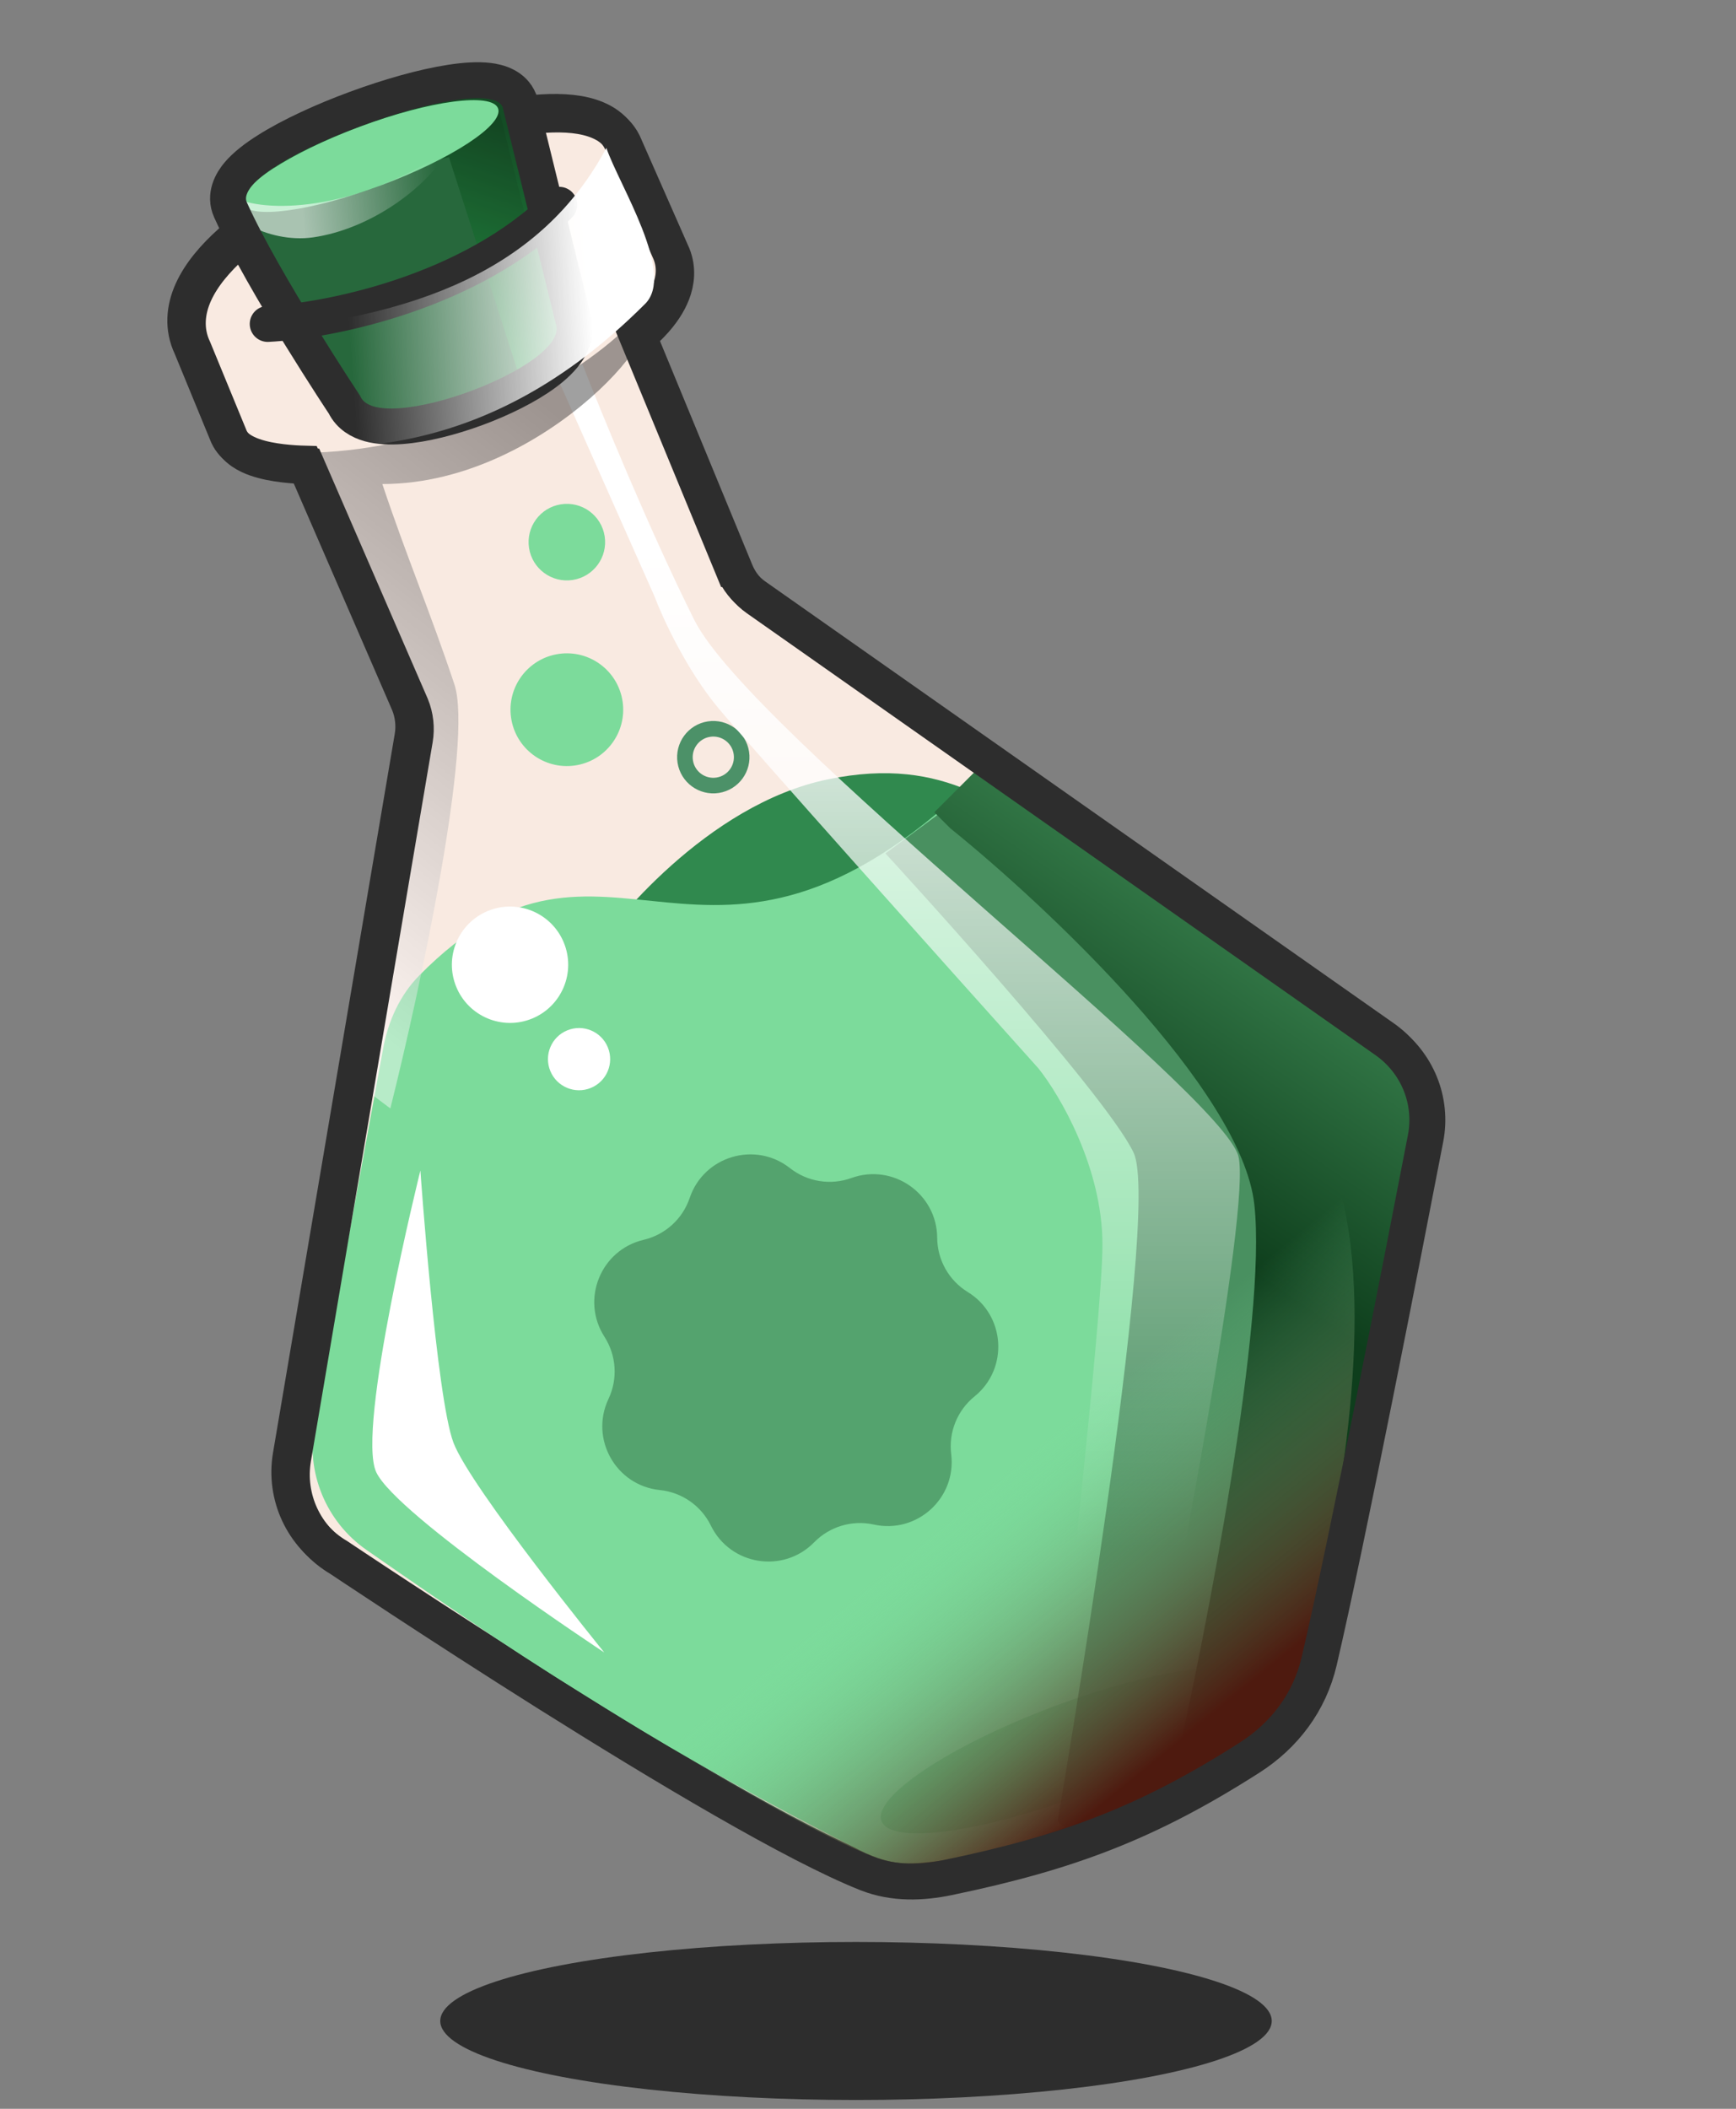 <svg width="70" height="85" viewBox="0 0 70 85" fill="none" xmlns="http://www.w3.org/2000/svg">
<rect x="0" y="0" width="70" height="85" fill="#808080" stroke="none"/>
<path d="M11.356 18.623C11.703 18.664 12.035 18.682 12.289 18.689L16.482 28.348C16.657 28.776 16.709 29.244 16.632 29.7L11.722 58.681C11.45 60.29 12.2 61.9 13.607 62.725L13.633 62.742L13.764 62.83C13.879 62.907 14.049 63.02 14.266 63.164C14.701 63.453 15.329 63.869 16.1 64.374C17.642 65.384 19.756 66.754 22.049 68.195C26.607 71.061 31.949 74.258 34.852 75.41C35.947 75.845 37.102 75.788 38.133 75.575C43.002 74.565 46.205 73.352 50.288 70.743C51.692 69.847 52.705 68.515 53.092 66.862C54.234 61.984 56.483 50.449 57.384 45.782C57.678 44.262 57.046 42.726 55.785 41.839L30.431 24.023C30.044 23.751 29.743 23.375 29.564 22.938L29.563 22.938L25.649 13.451C25.844 13.288 26.079 13.071 26.305 12.816C26.567 12.52 26.843 12.143 27.009 11.71C27.18 11.267 27.247 10.732 27.027 10.186L27.023 10.175L27.018 10.164L25.05 5.697L25.043 5.68L25.034 5.664C24.693 4.984 23.982 4.695 23.308 4.582C22.611 4.466 21.765 4.501 20.865 4.633C19.054 4.898 16.843 5.58 14.765 6.481C12.691 7.38 10.687 8.524 9.318 9.745C8.635 10.353 8.069 11.017 7.75 11.719C7.426 12.434 7.35 13.218 7.71 13.974L9.173 17.529L9.18 17.544L9.187 17.56C9.408 18.034 9.885 18.261 10.211 18.376C10.575 18.506 10.99 18.579 11.356 18.623Z" fill="#F9EAE1" stroke="#2D2D2D" stroke-width="1.449"/>
<path d="M33.378 31.414C28.492 32.424 24.625 37.294 23.89 38.449C32.791 40.39 35.075 38.369 43.018 34.036C40.37 32.719 38.264 30.403 33.378 31.414Z" fill="#30894E"/>
<path d="M12.683 57.377L15.448 42.266C15.648 41.17 16.12 40.117 16.902 39.323C24.574 31.531 28.338 41.875 39.282 31.445L54.486 41.733C56.213 42.901 57.057 45.002 56.619 47.041L52.27 67.269C52.139 67.877 51.934 68.476 51.503 68.925C49.043 71.488 41.265 74.899 36.799 75.109C36.048 75.145 35.321 74.912 34.652 74.571C27.055 70.71 22.141 67.606 14.773 62.47C13.138 61.331 12.325 59.337 12.683 57.377Z" fill="#7CDB9B"/>
<ellipse cx="43.069" cy="70.56" rx="8.043" ry="1.867" transform="rotate(-20.707 43.069 70.56)" fill="#60CA83"/>
<circle cx="22.857" cy="28.606" r="2.272" transform="rotate(-8.032 22.857 28.606)" fill="#7CDB9B"/>
<circle cx="20.566" cy="38.886" r="2.345" transform="rotate(-22.376 20.566 38.886)" fill="white"/>
<circle cx="23.349" cy="42.691" r="1.254" transform="rotate(-22.376 23.349 42.691)" fill="white"/>
<g style="mix-blend-mode:multiply" opacity="0.6">
<path d="M39.731 31.423L54.494 41.576C56.051 42.398 57.237 45.376 56.888 46.657C55.085 55.503 53.503 62.882 51.904 68.836C51.52 69.941 43.977 75.339 42.649 73.391C42.649 73.391 46.861 48.903 45.711 46.464C44.561 44.024 35.704 34.399 35.704 34.399L39.731 31.423Z" fill="#275D39"/>
</g>
<circle cx="22.857" cy="21.852" r="1.543" transform="rotate(-8.821 22.857 21.852)" fill="#7CDB9B"/>
<circle cx="28.762" cy="30.52" r="1.145" transform="rotate(-8.821 28.762 30.52)" stroke="#4C9168" stroke-width="0.628"/>
<g style="mix-blend-mode:darken">
<path d="M50.578 48.55C50.062 43.904 42.19 36.505 38.319 33.387L37.674 32.742L39.609 30.806C42.943 33.387 50.385 38.936 53.481 40.484C56.578 42.033 57.353 43.71 57.353 44.356C56.17 51.453 53.481 66.164 52.191 68.228C50.901 70.293 48.427 71.239 47.352 71.454C48.642 65.755 51.094 53.195 50.578 48.55Z" fill="url(#paint0_linear_3993_741)"/>
</g>
<path d="M26.387 24.029L22.516 15.319L23.483 14.673C24.236 16.609 26.193 21.384 28 24.997C30.258 29.513 49.292 44.031 49.937 46.611C50.453 48.676 47.356 65 45.743 72.42L42.195 74.033C42.732 67.796 44.453 53.257 44.453 50.16C44.453 47.063 42.732 44.138 41.872 43.063C38.108 38.869 30.258 30.094 28.968 28.545C27.677 26.997 26.709 24.889 26.387 24.029Z" fill="url(#paint1_linear_3993_741)"/>
<path d="M35.424 75.317C37.298 76.176 45.664 74.412 51.686 69.296C52.349 68.623 59.952 42.033 47.68 43.061C35.64 44.069 15.159 61.06 12.201 60.175C18.976 66.302 31.864 73.686 35.424 75.317Z" fill="url(#paint2_linear_3993_741)"/>
<path d="M15.171 59.34C14.356 57.594 16.951 47.181 16.951 47.181C16.951 47.181 17.596 56.343 18.286 58.154C18.976 59.966 24.365 66.606 24.365 66.606C24.365 66.606 15.986 61.087 15.171 59.34Z" fill="white"/>
<path d="M31.854 47.084C30.452 45.981 28.381 46.597 27.81 48.286C27.525 49.131 26.823 49.769 25.955 49.973C24.219 50.381 23.409 52.384 24.374 53.884C24.856 54.634 24.918 55.58 24.536 56.386C23.773 57.998 24.834 59.88 26.608 60.06C27.495 60.151 28.273 60.693 28.665 61.494C29.449 63.096 31.582 63.439 32.83 62.165C33.454 61.528 34.363 61.258 35.233 61.45C36.975 61.836 38.573 60.383 38.355 58.613C38.245 57.727 38.601 56.849 39.294 56.288C40.681 55.167 40.542 53.011 39.022 52.078C38.262 51.612 37.796 50.786 37.79 49.894C37.779 48.111 36.006 46.876 34.329 47.483C33.49 47.786 32.554 47.635 31.854 47.084Z" fill="#54A36E"/>
<g style="mix-blend-mode:darken" opacity="0.45">
<path d="M13.159 18.221C17.885 17.939 22.837 15.639 25.417 13.059C27.676 12.414 22.192 19.51 15.417 19.51C16.385 22.414 17.353 24.677 18.321 27.58C19.096 29.903 16.923 39.947 15.74 44.678L14.45 43.71L17.031 28.225L12.519 18.235C12.499 18.23 12.514 18.224 12.514 18.224L12.519 18.235C12.553 18.243 12.686 18.249 13.159 18.221Z" fill="url(#paint3_linear_3993_741)"/>
</g>
<ellipse cx="34.516" cy="81.46" rx="16.764" ry="3.185" fill="#2D2D2D"/>
<path d="M11.455 18.724C11.802 18.765 12.135 18.783 12.389 18.791L16.582 28.45C16.757 28.878 16.808 29.346 16.731 29.802L11.822 58.782C11.549 60.392 12.3 62.001 13.706 62.827L13.732 62.844L13.864 62.932C13.979 63.009 14.148 63.122 14.366 63.266C14.801 63.555 15.429 63.97 16.2 64.475C17.741 65.485 19.856 66.856 22.148 68.297C26.707 71.162 32.049 74.36 34.951 75.512C36.046 75.946 37.202 75.89 38.233 75.676C43.101 74.667 46.304 73.453 50.388 70.844C51.791 69.948 52.804 68.616 53.191 66.963C54.333 62.085 56.582 50.551 57.483 45.884C57.777 44.364 57.146 42.828 55.884 41.941L30.53 24.125C30.144 23.853 29.843 23.477 29.663 23.04L29.663 23.039L25.749 13.553C25.944 13.389 26.179 13.173 26.405 12.918C26.667 12.622 26.942 12.244 27.109 11.811C27.279 11.368 27.346 10.834 27.127 10.287L27.122 10.276L27.117 10.265L25.149 5.798L25.142 5.782L25.134 5.766C24.793 5.085 24.082 4.797 23.407 4.684C22.711 4.567 21.865 4.603 20.964 4.735C19.154 5 16.943 5.682 14.865 6.582C12.791 7.481 10.787 8.625 9.417 9.846C8.735 10.455 8.168 11.119 7.85 11.821C7.526 12.536 7.45 13.32 7.81 14.076L9.273 17.631L9.279 17.646L9.286 17.661C9.508 18.136 9.985 18.362 10.31 18.478C10.675 18.608 11.09 18.681 11.455 18.724Z" stroke="#2D2D2D" stroke-width="1.449"/>
<path d="M13.912 16.349L13.924 16.367C14.105 16.753 14.464 16.955 14.81 17.052C15.174 17.154 15.604 17.169 16.044 17.136C16.931 17.069 18.007 16.796 19.02 16.422C20.032 16.048 21.024 15.558 21.735 15.032C22.087 14.772 22.402 14.48 22.606 14.163C22.806 13.852 22.938 13.452 22.795 13.033L20.662 4.346L20.653 4.309L20.639 4.274C20.442 3.783 19.924 3.639 19.553 3.593C19.138 3.542 18.627 3.577 18.081 3.661C16.98 3.83 15.605 4.221 14.289 4.706C12.974 5.191 11.683 5.783 10.756 6.368C10.298 6.658 9.895 6.966 9.627 7.282C9.379 7.575 9.113 8.041 9.341 8.541C9.998 10.002 11.157 11.975 12.138 13.565C12.631 14.365 13.084 15.075 13.413 15.584C13.578 15.839 13.712 16.044 13.805 16.186C13.852 16.257 13.888 16.312 13.912 16.349Z" fill="#27683C" stroke="#2E894C" stroke-width="1.074"/>
<g style="mix-blend-mode:darken" opacity="0.8">
<path d="M11.328 6.337C12.665 4.999 15.784 3.806 18.897 3.298C19.767 3.156 20.605 3.651 20.89 4.486C21.962 7.624 22.84 12.323 22.618 13.434C22.36 14.725 21.435 15.262 21.005 15.37L18.102 6.337C15.199 6.982 9.779 7.885 11.328 6.337Z" fill="url(#paint4_linear_3993_741)"/>
</g>
<ellipse cx="14.933" cy="6.29" rx="5.497" ry="1.257" transform="rotate(-20.454 14.933 6.29)" fill="#7CDB9B"/>
<path opacity="0.6" d="M18.111 6.017C14.239 8.598 10.585 8.581 9.403 7.936C8.757 8.581 10.765 9.835 12.627 9.567C14.874 9.243 17.143 7.648 18.111 6.017Z" fill="url(#paint5_linear_3993_741)"/>
<path d="M13.885 16.304L13.889 16.311C14.103 16.757 14.517 16.98 14.889 17.085C15.282 17.195 15.736 17.209 16.187 17.175C17.097 17.107 18.191 16.827 19.213 16.45C20.235 16.072 21.246 15.574 21.976 15.035C22.337 14.768 22.671 14.46 22.893 14.117C23.11 13.78 23.268 13.321 23.104 12.832L20.973 4.153L20.961 4.103L20.942 4.056C20.703 3.46 20.086 3.305 19.705 3.258C19.265 3.204 18.734 3.242 18.181 3.327C17.064 3.498 15.676 3.894 14.353 4.382C13.031 4.869 11.727 5.466 10.785 6.061C10.32 6.354 9.899 6.674 9.612 7.012C9.353 7.318 9.024 7.866 9.299 8.47C9.962 9.943 11.126 11.925 12.107 13.516C12.601 14.316 13.054 15.027 13.384 15.538C13.549 15.793 13.684 15.999 13.777 16.141C13.823 16.212 13.86 16.267 13.885 16.304Z" stroke="#2D2D2D" stroke-width="1.449"/>
<path d="M10.795 13.057C13.235 12.934 19.002 11.8 22.552 8.255" stroke="#2D2D2D" stroke-width="1.449" stroke-linecap="round"/>
<path d="M9.611 13.379C16.837 12.863 21.87 10.802 24.45 5.962C24.961 7.461 27.281 11.056 25.991 12.269C19.552 18.698 13.507 18.21 9.634 17.898L9.611 17.895C8.642 15.96 7.03 12.411 9.611 13.379Z" fill="url(#paint6_linear_3993_741)"/>
<defs>
<linearGradient id="paint0_linear_3993_741" x1="53.477" y1="36.299" x2="35.218" y2="63.069" gradientUnits="userSpaceOnUse">
<stop stop-color="#3D8853"/>
<stop offset="0.435" stop-color="#0E3E1C"/>
</linearGradient>
<linearGradient id="paint1_linear_3993_741" x1="35.996" y1="16.793" x2="35.996" y2="72.742" gradientUnits="userSpaceOnUse">
<stop offset="0.09" stop-color="white"/>
<stop offset="0.815" stop-color="white" stop-opacity="0"/>
</linearGradient>
<linearGradient id="paint2_linear_3993_741" x1="43.487" y1="56.932" x2="53.517" y2="69.227" gradientUnits="userSpaceOnUse">
<stop stop-color="#7CDB9B" stop-opacity="0"/>
<stop offset="0.81" stop-color="#4E1A0F"/>
</linearGradient>
<linearGradient id="paint3_linear_3993_741" x1="23.121" y1="17.269" x2="8.239" y2="36.056" gradientUnits="userSpaceOnUse">
<stop stop-color="#2D2D2D"/>
<stop offset="1" stop-color="#FEFEFE"/>
</linearGradient>
<linearGradient id="paint4_linear_3993_741" x1="20.36" y1="5.046" x2="16.849" y2="15.37" gradientUnits="userSpaceOnUse">
<stop stop-color="#0E3E1C"/>
<stop offset="1" stop-color="#26A44B"/>
</linearGradient>
<linearGradient id="paint5_linear_3993_741" x1="17.832" y1="8.819" x2="12.271" y2="9.392" gradientUnits="userSpaceOnUse">
<stop stop-color="white" stop-opacity="0"/>
<stop offset="1" stop-color="white"/>
</linearGradient>
<linearGradient id="paint6_linear_3993_741" x1="23.946" y1="13.553" x2="14.14" y2="14.241" gradientUnits="userSpaceOnUse">
<stop stop-color="white"/>
<stop offset="1" stop-color="white" stop-opacity="0"/>
</linearGradient>
</defs>
</svg>
